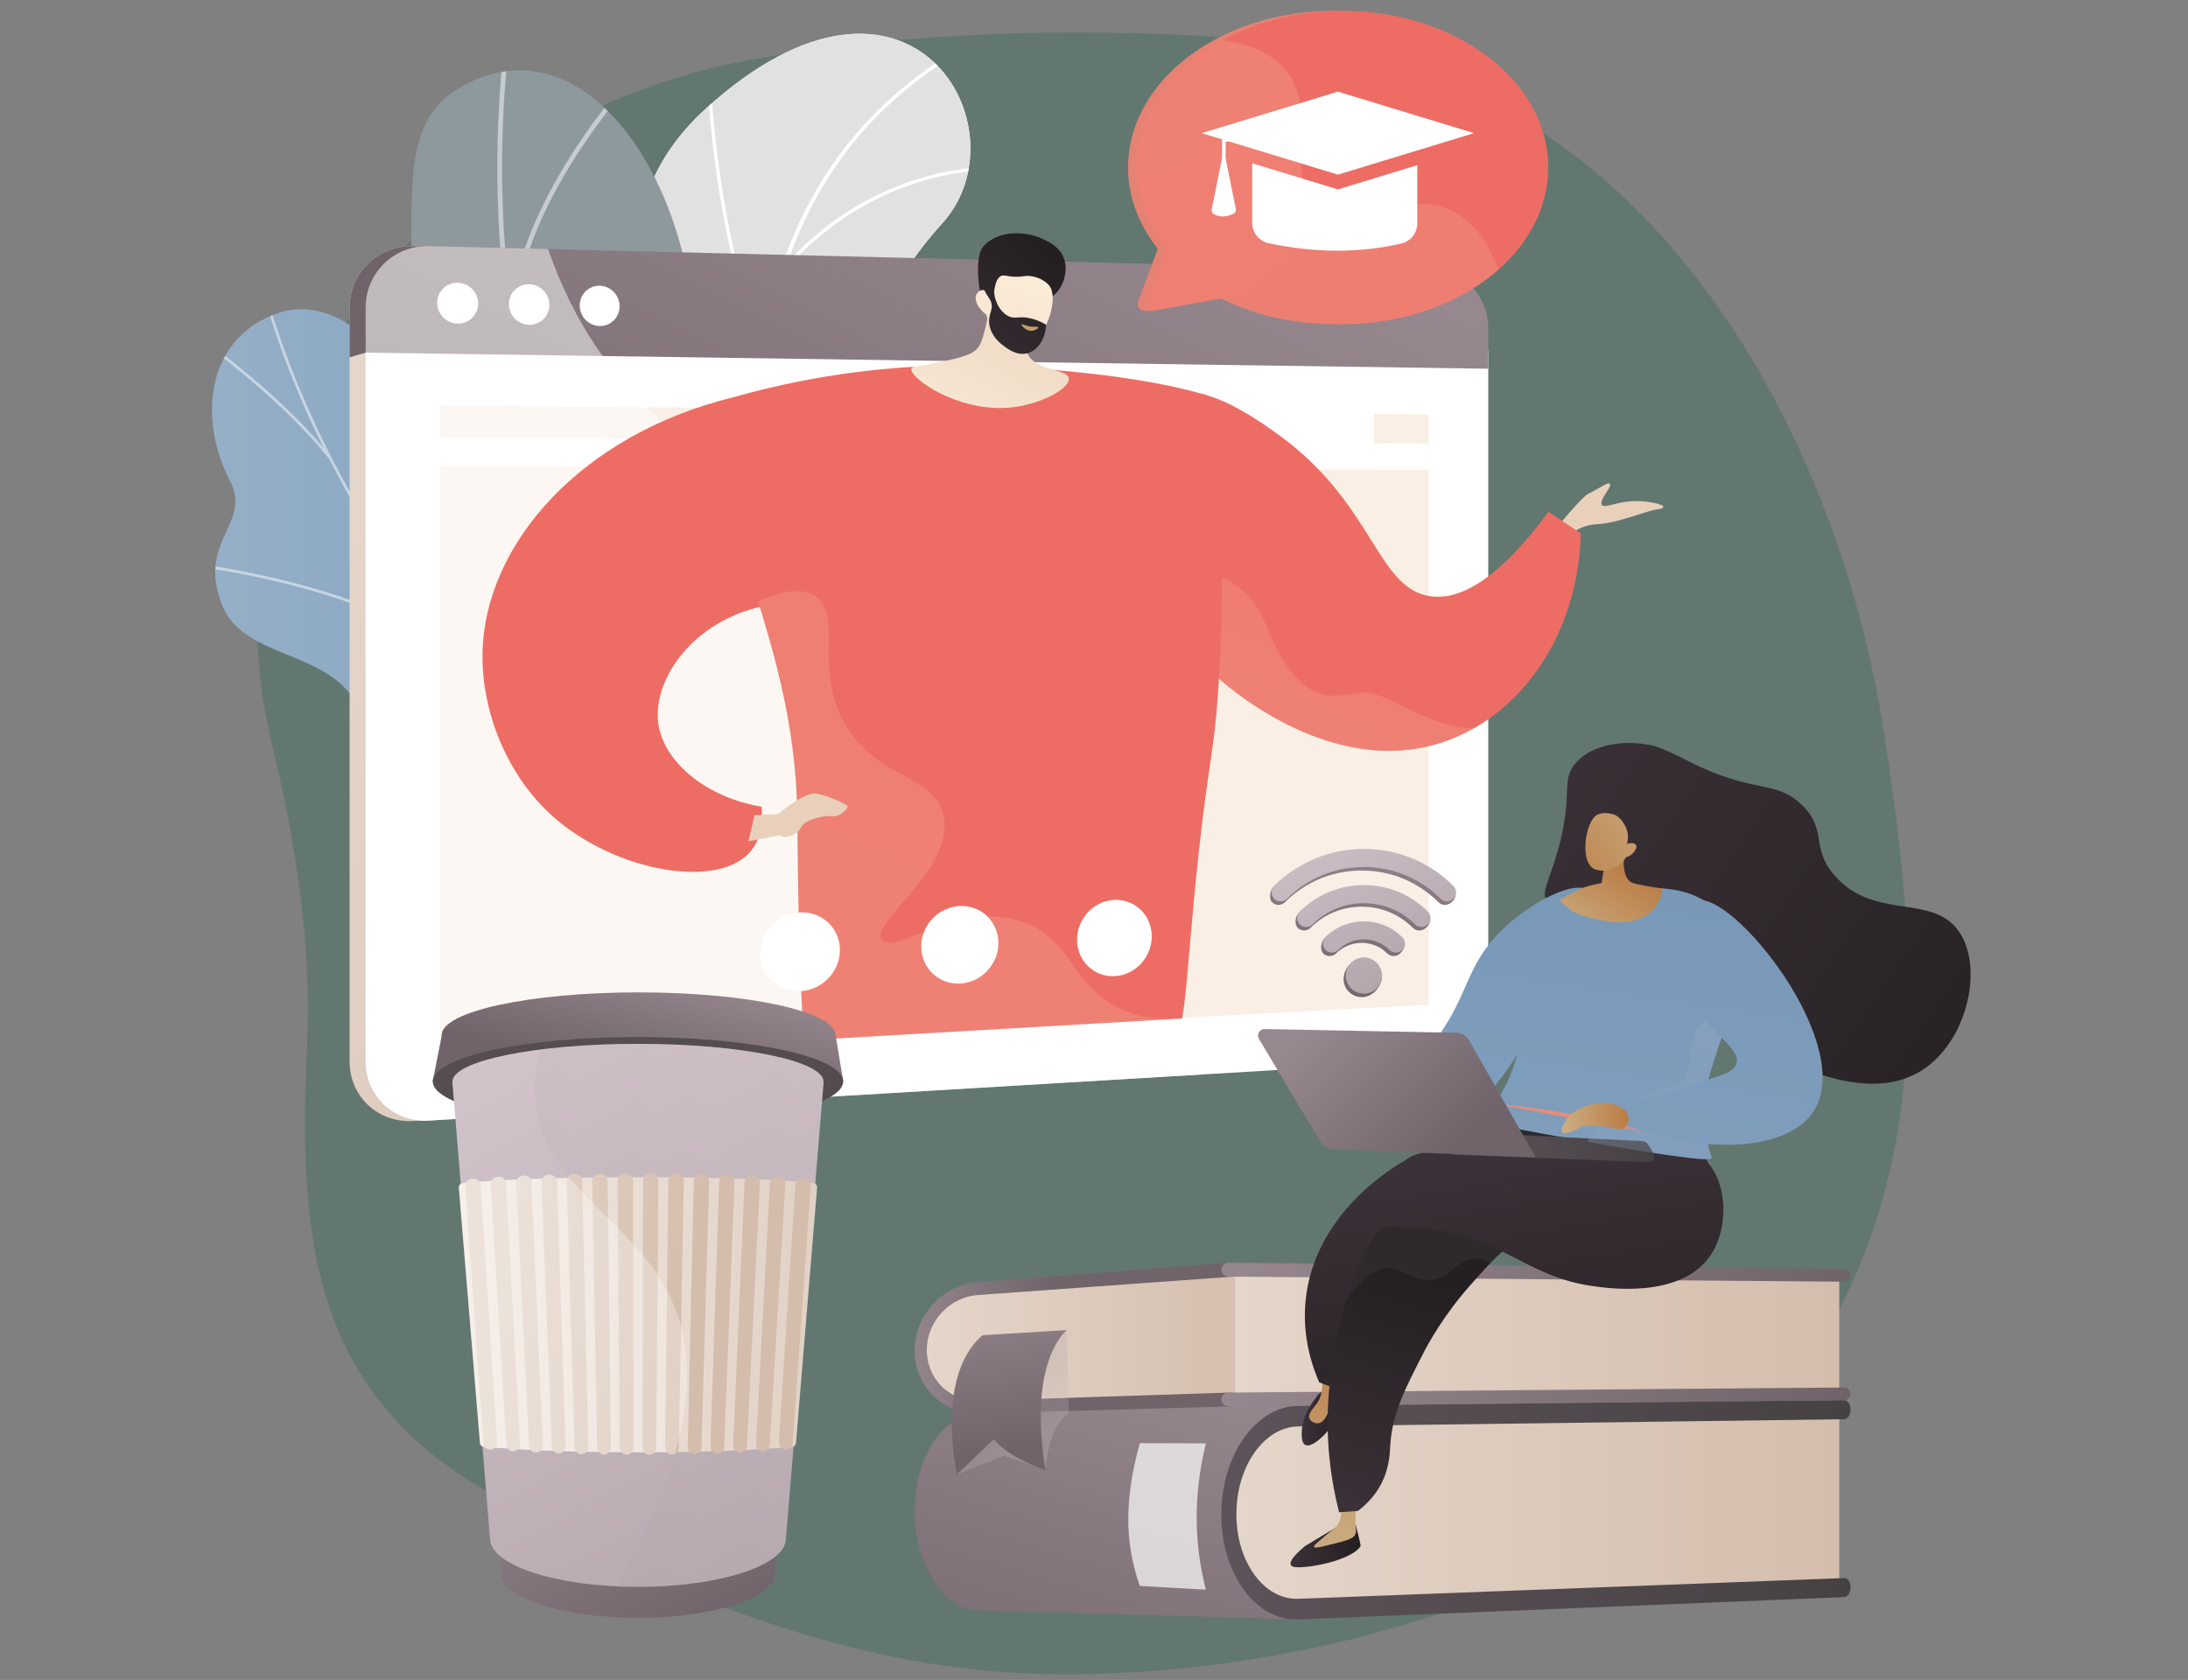 <?xml version="1.0" encoding="UTF-8"?> <!-- Generator: Adobe Illustrator 25.2.0, SVG Export Plug-In . SVG Version: 6.00 Build 0) --> <svg xmlns="http://www.w3.org/2000/svg" xmlns:xlink="http://www.w3.org/1999/xlink" version="1.1" x="0px" y="0px" viewBox="0 0 556 427" style="enable-background:new 0 0 556 427;" xml:space="preserve"><rect x="0" y="0" width="556" height="427" fill="#808080" stroke="none"/> <style type="text/css"> .st0{opacity:0.7;fill:#57746C;} .st1{clip-path:url(#SVGID_2_);fill:#E2E1E1;} .st2{clip-path:url(#SVGID_2_);} .st3{fill:#FFFFFF;} .st4{fill:url(#SVGID_3_);} .st5{opacity:0.5;clip-path:url(#SVGID_5_);} .st6{fill:#FCFDFE;} .st7{fill:#8E999E;} .st8{opacity:0.5;clip-path:url(#SVGID_7_);} .st9{fill:url(#SVGID_8_);} .st10{fill:url(#SVGID_9_);} .st11{fill:url(#SVGID_10_);} .st12{fill:#F9EFE4;} .st13{opacity:0.5;} .st14{clip-path:url(#SVGID_12_);} .st15{fill:url(#SVGID_13_);} .st16{fill:#ED6D64;} .st17{opacity:0.3;fill:url(#SVGID_14_);} .st18{clip-path:url(#SVGID_12_);fill:#ED6D64;} .st19{fill:url(#SVGID_15_);} .st20{fill:url(#SVGID_16_);} .st21{fill:url(#SVGID_17_);} .st22{fill:url(#SVGID_18_);} .st23{fill:url(#SVGID_19_);} .st24{opacity:0.3;clip-path:url(#SVGID_12_);fill:url(#SVGID_20_);} .st25{clip-path:url(#SVGID_12_);fill:url(#SVGID_21_);} .st26{fill:url(#SVGID_22_);} .st27{fill:url(#SVGID_23_);} .st28{fill:url(#SVGID_24_);} .st29{fill:url(#SVGID_25_);} .st30{fill:url(#SVGID_26_);} .st31{fill:url(#SVGID_27_);} .st32{fill:url(#SVGID_28_);} .st33{fill:url(#SVGID_29_);} .st34{opacity:0.7;fill:#FFFFFF;} .st35{opacity:0.25;fill:url(#SVGID_30_);} .st36{fill:url(#SVGID_31_);} .st37{fill:url(#SVGID_32_);} .st38{fill:url(#SVGID_33_);} .st39{fill:url(#SVGID_34_);} .st40{fill:url(#SVGID_35_);} .st41{fill:url(#SVGID_36_);} .st42{fill:url(#SVGID_37_);} .st43{fill:url(#SVGID_38_);} .st44{fill:url(#SVGID_39_);} .st45{opacity:0.3;fill:url(#SVGID_40_);} .st46{fill:url(#SVGID_41_);} .st47{fill:url(#SVGID_42_);} .st48{fill:url(#SVGID_43_);} .st49{fill:url(#SVGID_44_);} .st50{fill:url(#SVGID_45_);} .st51{fill:url(#SVGID_46_);} .st52{fill:url(#SVGID_47_);} .st53{opacity:0.25;fill:url(#SVGID_48_);} .st54{opacity:0.3;fill:url(#SVGID_49_);} .st55{fill:url(#SVGID_50_);} .st56{fill:url(#SVGID_51_);} .st57{fill:url(#SVGID_52_);} .st58{opacity:0.3;fill:url(#SVGID_53_);} .st59{fill:url(#SVGID_54_);} .st60{fill:url(#SVGID_55_);} .st61{fill:url(#SVGID_56_);} .st62{fill:url(#SVGID_57_);} .st63{fill:url(#SVGID_58_);} .st64{fill:url(#SVGID_59_);} .st65{fill:url(#SVGID_60_);} .st66{fill:url(#SVGID_61_);} .st67{fill:url(#SVGID_62_);} .st68{fill:url(#SVGID_63_);} .st69{fill:url(#SVGID_64_);} .st70{fill:url(#SVGID_65_);} .st71{fill:url(#SVGID_66_);} .st72{fill:url(#SVGID_67_);} .st73{fill:url(#SVGID_68_);} .st74{fill:url(#SVGID_69_);} .st75{opacity:0.25;} .st76{fill:url(#SVGID_70_);} .st77{fill:url(#SVGID_71_);} .st78{fill:url(#SVGID_72_);} .st79{fill:url(#SVGID_73_);} .st80{fill:url(#SVGID_74_);} .st81{fill:url(#SVGID_75_);} .st82{fill:url(#SVGID_76_);} .st83{fill:url(#SVGID_77_);} .st84{fill:url(#SVGID_78_);} .st85{fill:url(#SVGID_79_);} .st86{fill:url(#SVGID_80_);} .st87{fill:url(#SVGID_81_);} .st88{fill:url(#SVGID_82_);} .st89{fill:url(#SVGID_83_);} .st90{fill:url(#SVGID_84_);} .st91{fill:url(#SVGID_85_);} .st92{opacity:0.3;fill:#FFFFFF;} </style> <g id="Background"> </g> <g id="Illustration"> <path class="st0" d="M478.789,186.491c-11.374-74.449-58.008-165.915-150.138-175.487c0,0-69.95-8.508-138.905,4.387 c-40.925,7.653-76.81,30.435-99.517,63.179c-22.707,32.744-30.292,72.67-21.087,110.735c5.979,24.724,10.019,50.311,8.91,75.716 c-1.93,44.215-0.819,85.486,42.09,111.855c38.313,23.544,86.531,44.309,132.531,47.946c31.262,2.472,66.319-1.528,96.45-9.667 C502.675,373.677,490.163,260.94,478.789,186.491z"></path> <g> <g> <defs> <path id="SVGID_1_" d="M214.363,262.429l38.611-12.28c0,0,0.969-22.118-12.939-33.087c-28.375-22.379-6.795-45.67,0.785-56.777 c11.431-16.75,14.199-36.497-10.55-36.839s-13.292-42.173,9.068-66.564c21.88-23.869-7.923-76.536-60.024-29.224 c-31.114,28.255-13.131,65.051-8.467,85.792c4.664,20.741-24.822,31.957-6.708,53.346c15.473,18.269,37.03,28.323,28.911,46.849 C184.931,232.172,188.778,248.825,214.363,262.429z"></path> </defs> <use xlink:href="#SVGID_1_" style="overflow:visible;fill:#FFFFFF;"></use> <clipPath id="SVGID_2_"> <use xlink:href="#SVGID_1_" style="overflow:visible;"></use> </clipPath> <path class="st1" d="M214.363,262.429l38.611-12.28c0,0,0.969-22.118-12.939-33.087c-28.375-22.379-6.795-45.67,0.785-56.777 c11.431-16.75,13.243-34.272-8.233-38.434c-24.299-4.709-15.608-40.578,6.751-64.969c21.88-23.869-7.923-76.536-60.024-29.224 c-31.114,28.255-13.131,65.051-8.467,85.792c4.664,20.741-24.822,31.957-6.708,53.346c15.473,18.269,37.03,28.323,28.911,46.849 C184.931,232.172,188.778,248.825,214.363,262.429z"></path> <g class="st2"> <path class="st3" d="M232.213,260.698l0.755-0.402c-0.249-0.468-25.005-47.376-35.526-101.278 c-9.692-49.658-8.933-115.587,49.724-147.666l-0.41-0.75c-26.111,14.28-43.118,36.338-50.548,65.56 c-5.935,23.343-5.801,51.281,0.398,83.038C207.154,213.223,231.964,260.229,232.213,260.698z"></path> <path class="st3" d="M193.63,88.506l0.777-0.358c-11.914-25.855-13.82-67.359-13.838-67.775l-0.855,0.036 C179.733,20.827,181.647,62.499,193.63,88.506z"></path> <path class="st3" d="M199.115,69.171c22.002-25.822,50.247-25.773,50.529-25.769l0.011-0.855 c-0.287-0.004-28.92-0.069-51.191,26.069L199.115,69.171z"></path> <path class="st3" d="M206.24,193.882c-3.109-41.328,46.162-67.377,46.663-67.59l-0.283-0.806 c-0.512,0.163-50.369,26.765-47.233,68.461L206.24,193.882z"></path> <path class="st3" d="M200.809,177.678l0.745-0.42c-12.98-23.043-45.145-31.508-45.469-31.591l-0.212,0.828 C156.194,146.577,188.012,154.957,200.809,177.678z"></path> <path class="st3" d="M229.235,252.829c-3.582-15.332,14.007-33.967,14.185-34.154l-0.618-0.591 c-0.74,0.774-18.087,19.155-14.399,34.939L229.235,252.829z"></path> <path class="st3" d="M223.223,241.799l0.76-0.393c-5.716-11.059-27.535-18.464-34.705-20.898 c-1.013-0.344-1.888-0.641-2.033-0.724l-0.437,0.735c0.203,0.121,0.784,0.32,2.195,0.799 C196.092,223.725,217.666,231.046,223.223,241.799z"></path> </g> </g> <g> <linearGradient id="SVGID_3_" gradientUnits="userSpaceOnUse" x1="53.86" y1="175.69" x2="233.298" y2="175.69"> <stop offset="0" style="stop-color:#95AFC7"></stop> <stop offset="1" style="stop-color:#7595B6"></stop> </linearGradient> <path class="st4" d="M210.631,221.257c10.908-1.027,18.236,6.667,22.667,13.065c-0.395,0.976-0.373,1.638-0.552,2.707 c-1.616,9.652-4.362,13.425-7.456,22.686c-0.666,1.994-4.401,7.25-6.065,9.3l-3.163,3.772c0,0-25.207-0.73-26.375-15.033 c-1.168-14.304-25.021-18.033-37.413-21.567c-7.61-2.17-10.395-5.6-13.063-6.846c-28.245-13.191-40.275-7.875-46.825-17.807 c-7.23-10.964,5.361-20.58-1.875-32.923c-8.17-13.937-29.711-11.032-34.495-25.948c-0.82-2.557-1.594-5.207-1.261-8.774 c0.822-8.805,7.962-13.386,3.71-21.591c-8.547-16.491-5.658-36.901,12.545-42.824c17.965-5.845,39.307,17.614,47.266,58.846 c9.003,28.677,14.247,31.059,28.067,34.307c9.68,2.275,37.432,2.03,41.543,18.898 C191.997,208.395,198.161,222.432,210.631,221.257z"></path> <g> <defs> <path id="SVGID_4_" d="M238.358,242.901l-21.196,29.467c0,0-26.307-0.309-27.475-14.613 c-1.168-14.304-25.021-18.034-37.413-21.567c-33.624-9.587-15.334-45.793-57.348-61.76 c-11.175-4.247-34.121-8.375-38.91-21.764c-5.456-15.254,7.918-19.814,2.449-30.365c-8.547-16.491-5.657-36.901,12.545-42.824 c17.965-5.845,39.307,17.614,47.266,58.846c9.003,28.678,14.248,31.059,28.067,34.307c9.68,2.275,37.432,2.03,41.543,18.898 c4.111,16.868,10.275,30.905,22.745,29.731C229.606,219.471,238.358,242.901,238.358,242.901z"></path> </defs> <clipPath id="SVGID_5_"> <use xlink:href="#SVGID_4_" style="overflow:visible;"></use> </clipPath> <g class="st5"> <path class="st6" d="M227.564,255.145l-0.348,0.63c-3.495-1.89-6.993-3.842-10.399-5.803 c-25.215-14.517-48.041-31.043-67.844-49.118c-16.779-15.316-31.628-31.955-44.133-49.457 c-10.057-14.075-18.659-28.781-25.568-43.71c-4.857-10.495-8.834-20.991-11.819-31.196c-0.521-1.778-0.954-3.634-1.374-5.429 c-0.559-2.391-1.137-4.864-1.925-7.172l0.645-0.275c0.799,2.34,1.381,4.829,1.944,7.237c0.417,1.786,0.849,3.632,1.364,5.393 c2.976,10.173,6.941,20.638,11.784,31.103c6.892,14.892,15.475,29.563,25.508,43.605 c12.479,17.465,27.298,34.072,44.045,49.358c19.769,18.045,42.559,34.543,67.735,49.038 C220.579,251.308,224.073,253.258,227.564,255.145z"></path> <path class="st6" d="M121.507,171.531l-0.512,0.501c-19.313-21.313-68.557-27.681-69.052-27.743l0.127-0.7 C52.568,143.651,102.039,150.047,121.507,171.531z"></path> <path class="st6" d="M180.93,225.881l-0.457,0.555c-14.875-12.775-14.083-52.51-14.073-52.91l0.682-0.031 C167.073,173.893,166.288,213.306,180.93,225.881z"></path> <path class="st6" d="M190.028,232.33l-0.36,0.623c-11.106-6.326-29.939-8.569-53.03-6.316 c-1.161,0.113-1.161,0.113-1.272,0.052l0.353-0.627l-0.176,0.314l0.054-0.35c0.078,0.002,0.516-0.041,1.024-0.091 C159.843,223.67,178.81,225.94,190.028,232.33z"></path> <path class="st6" d="M221.239,251.599l-0.511,0.503c-9.545-10.442-5.975-32.421-5.938-32.642l0.672,0.074 C215.427,219.751,211.913,241.396,221.239,251.599z"></path> <path class="st6" d="M227.2,256.168c-11.408-1.429-23.814,0.518-37.927,5.952l-0.199-0.659 c14.221-5.476,26.734-7.436,38.253-5.993L227.2,256.168z"></path> <path class="st6" d="M84.104,116.062l-0.537,0.472c-10.056-12.516-23.595-23.048-28.044-26.508 c-1.077-0.838-1.455-1.134-1.568-1.262l0.519-0.494c0.087,0.097,0.703,0.575,1.483,1.182 C60.42,92.923,74.002,103.489,84.104,116.062z"></path> <path class="st6" d="M97.369,139.126l-0.637,0.297c-5.469-14.334,7.078-43.987,7.615-45.243l0.621,0.247 C104.838,94.732,92.003,125.06,97.369,139.126z"></path> </g> </g> </g> <g> <path class="st7" d="M239.428,239.615c-1.549,1.947,12.182,21.967-5.485,19.639c-4.414-0.582-17.521-6.153-27.57,9.142 c-1.951,2.969-3.902,5.938-5.852,8.907c-8.402-1.529-16.038-4.527-13.057-15.32c4.63-16.761-19.227-31.269-30.133-32.343 c-13.498-1.33-44.829-5.085-38.068-31.089c5.629-21.648,13.566-34.699-8.221-49.264c-21.787-14.565-28.016-35.77-13.626-56.449 c15.143-21.762-2.27-57.156,18.569-70.023c36.311-22.42,68.291,36.059,58.863,83.759c-9.428,47.7,17.721,33.128,36.834,42.936 c1.723,1.011,4.315,2.711,6.995,5.299c16.495,15.932,7.667,37.891,14.651,61.673 C242.851,248.914,242.038,236.335,239.428,239.615z"></path> <g> <defs> <path id="SVGID_6_" d="M237.242,229.803l-30.286,49.011c-8.375-1.108-22.823-4.774-19.493-16.83 c4.63-16.762-19.227-31.269-30.133-32.343c-13.498-1.33-44.829-5.085-38.068-31.089c5.629-21.648,13.566-34.699-8.221-49.264 c-21.787-14.565-28.015-35.77-13.626-56.45c15.143-21.762-2.27-57.156,18.569-70.023c36.311-22.42,68.291,36.059,58.863,83.759 c-9.428,47.7,17.72,33.128,36.834,42.936c26.094,13.39-1.024,45.976,3.143,61.248 C218.089,222.729,229.64,227.66,237.242,229.803z"></path> </defs> <clipPath id="SVGID_7_"> <use xlink:href="#SVGID_6_" style="overflow:visible;"></use> </clipPath> <g class="st8"> <path class="st6" d="M215.636,248.476l-0.839,0.925c-63.321-58.518-96.549-149.564-86.716-237.609l1.198,0.07 C119.488,99.536,152.578,190.201,215.636,248.476z"></path> <path class="st6" d="M183.979,213.414l-0.652,1.065c-29.157-17.297-67.918-4.592-68.306-4.461l-0.32-1.159 C115.094,208.726,154.362,195.845,183.979,213.414z"></path> <path class="st6" d="M204.295,237.372l-1.055,0.651c-17-30.159,13.816-88.694,14.13-89.282l1.054,0.534 C218.113,149.857,187.618,207.786,204.295,237.372z"></path> <path class="st6" d="M143.969,138.132l-1.002,0.738c-15.519-22.553-57.642-27.46-58.066-27.507l0.197-1.216 C85.527,110.195,128.164,115.162,143.969,138.132z"></path> <path class="st6" d="M130.521,83.859l-1.206,0.045c0.63-32.184,31.007-64.59,31.314-64.914l0.847,0.822 C161.172,20.131,131.141,52.177,130.521,83.859z"></path> </g> </g> </g> </g> <g> <linearGradient id="SVGID_8_" gradientUnits="userSpaceOnUse" x1="93.741" y1="121.815" x2="264.803" y2="189.908"> <stop offset="0" style="stop-color:#E4D6CA"></stop> <stop offset="1" style="stop-color:#D4BDAC"></stop> </linearGradient> <path class="st9" d="M374.386,83.5c0-6.903-4.478-12.771-10.399-14.25c-0.212-0.053-0.447-0.1-0.662-0.141 c-0.646-0.124-1.318-0.197-1.992-0.214l-126.783-3.131l-129.596-3.2c-0.277-0.007-0.554-0.007-0.828,0 c-3.521,0.091-6.749,1.319-9.323,3.335c-0.047,0.037-0.095,0.074-0.141,0.111c-0.37,0.296-0.726,0.609-1.067,0.937 c-0.008,0.008-0.017,0.015-0.024,0.023c-0.201,0.195-0.397,0.396-0.587,0.602c-2.573,2.773-4.144,6.487-4.144,10.603v11.483l0,0 v180.213c0,1.381,0.177,2.712,0.51,3.971c0.199,0.755,0.455,1.485,0.761,2.185c2.039,4.656,6.348,7.99,11.568,8.753 c1.058,0.155,2.152,0.205,3.273,0.138l196.496-11.722v0l59.918-3.573c7.185-0.429,13.021-7.171,13.021-15.06V93.747l0,0V83.5z"></path> <linearGradient id="SVGID_9_" gradientUnits="userSpaceOnUse" x1="121.428" y1="87.994" x2="101.667" y2="77.951"> <stop offset="0" style="stop-color:#96888E"></stop> <stop offset="1" style="stop-color:#706369"></stop> </linearGradient> <path class="st10" d="M109.768,62.683l-4.814-0.119c-0.277-0.007-0.554-0.007-0.828,0c-3.521,0.091-6.749,1.319-9.323,3.335 c-0.047,0.037-0.095,0.074-0.141,0.111c-0.37,0.296-0.726,0.609-1.067,0.937c-0.008,0.008-0.017,0.015-0.024,0.023 c-0.201,0.195-0.397,0.396-0.587,0.602c-2.573,2.773-4.144,6.487-4.144,10.603v12.642l4.085-1.185L109.768,62.683z"></path> <g> <path class="st3" d="M92.924,89.631l0,180.151c0,8.838,7.232,15.571,16.1,15.042l256.196-15.287 c7.181-0.428,12.97-7.167,12.97-15.054V89.1L92.924,89.631z"></path> <path class="st3" d="M109.024,279.745c-6.02,0.348-10.938-4.245-10.938-10.24V78.249c0-5.995,4.918-10.76,10.938-10.622 l256.196,5.835c4.885,0.111,8.844,4.57,8.844,9.939v171.304c0,5.369-3.959,9.966-8.844,10.248L109.024,279.745z"></path> <linearGradient id="SVGID_10_" gradientUnits="userSpaceOnUse" x1="265.022" y1="25.508" x2="165.374" y2="223.558"> <stop offset="0" style="stop-color:#96888E"></stop> <stop offset="1" style="stop-color:#706369"></stop> </linearGradient> <path class="st11" d="M365.22,68.876l-256.196-6.329c-8.867-0.219-16.1,6.767-16.1,15.605v11.479l285.266,4.089V83.477 C378.19,75.59,372.401,69.054,365.22,68.876z"></path> <path class="st3" d="M121.508,77.152c0,2.861-2.325,5.141-5.198,5.091c-2.88-0.05-5.219-2.419-5.219-5.292 c0-2.873,2.339-5.152,5.219-5.091C119.183,71.922,121.508,74.291,121.508,77.152z"></path> <path class="st3" d="M139.602,77.5c0,2.842-2.293,5.106-5.126,5.057c-2.84-0.049-5.147-2.402-5.147-5.254 c0-2.853,2.307-5.116,5.147-5.056C137.31,72.307,139.602,74.659,139.602,77.5z"></path> <path class="st3" d="M157.449,77.844c0,2.822-2.261,5.071-5.056,5.023c-2.801-0.048-5.076-2.384-5.076-5.218 c0-2.833,2.275-5.082,5.076-5.022C155.187,72.686,157.449,75.022,157.449,77.844z"></path> <polygon class="st12" points="363.048,255.364 111.685,268.852 111.685,118.578 363.048,119.442 "></polygon> <g> <polygon class="st12" points="248.873,104.298 111.685,103.015 111.685,111.133 248.873,111.993 "></polygon> <polygon class="st12" points="349.132,105.236 349.132,112.621 363.048,112.708 363.048,105.366 "></polygon> </g> <g class="st13"> <path class="st3" d="M267.492,165.878c-29.82-43.157-81.941-28.357-115.25-76.645c-6.035-8.749-10.135-17.683-12.95-25.938 l-30.268-0.748c-8.867-0.219-16.1,6.767-16.1,15.605v191.63c0,8.838,7.233,15.571,16.1,15.042l196.362-11.717 c-5.736-8.16-11.038-17.331-15.531-27.638C272.58,205.837,285.381,191.767,267.492,165.878z"></path> </g> </g> <g> <defs> <polygon id="SVGID_11_" points="175.943,266.048 321.536,257.646 435.858,128.298 362.677,12.634 112.196,47.659 108.373,255.418 "></polygon> </defs> <clipPath id="SVGID_12_"> <use xlink:href="#SVGID_11_" style="overflow:visible;"></use> </clipPath> <g class="st14"> <linearGradient id="SVGID_13_" gradientUnits="userSpaceOnUse" x1="437.758" y1="79.51" x2="426.962" y2="99.025"> <stop offset="0" style="stop-color:#FAEBD7"></stop> <stop offset="1" style="stop-color:#E8D0BA"></stop> </linearGradient> <path class="st15" d="M397.826,136.944c0,0,2.821-3.494,8.11-3.714c5.284-0.219,12.477-3.514,15.563-3.829 c0.744-0.076,1.113-0.3,1.177-0.58c0.13-0.577-3.295-1.382-6.335-1.455c-5.394-0.131-8.543,2.03-9.271,0.943 c-0.814-1.216,2.671-4.59,2.033-5.332c-0.495-0.575-2.865,1.309-5.402,2.47c-1.802,0.824-8.855,9.557-8.855,9.557 L397.826,136.944z"></path> <path class="st16" d="M401.675,135.567c-0.432,20.97-10.598,40.018-26.877,49.396c-0.674,0.388-1.361,0.763-2.058,1.118 c-29.745,15.185-59.55-10.511-63.136-13.708c-0.929-0.824-5.368-4.887-9.997-11.629c-5.218-7.583-10.675-18.567-11.616-32.117 c-0.384-5.545-1.555-22.455,7.212-27.58c9.024-5.277,23.384,4.957,29.218,9.112c24.671,17.579,25.264,39.158,38.833,41.349 c6.08,0.982,15.741-1.777,30.252-21.433C396.232,131.907,398.952,133.737,401.675,135.567z"></path> <linearGradient id="SVGID_14_" gradientUnits="userSpaceOnUse" x1="331.57" y1="182.214" x2="344.156" y2="153.132"> <stop offset="0" style="stop-color:#F6AF9A"></stop> <stop offset="0.996" style="stop-color:#F89F8A"></stop> </linearGradient> <path class="st17" d="M374.798,184.963c-0.674,0.388-1.361,0.763-2.058,1.118c-29.745,15.185-59.55-10.511-63.136-13.708 c-0.929-0.824-5.368-4.887-9.997-11.629c1.439-6.517,3.397-15.156,3.397-15.156s12.765-1.586,18.82,13.543 c2.188,5.466,4.83,10.791,9.304,14.626c4.512,3.874,8.003,3.284,13.691,2.397c5.233-0.813,10.702,3.178,15.236,5.1 C364.746,183.244,369.615,185.296,374.798,184.963z"></path> </g> <path class="st18" d="M175.042,104.514c18.082-6.218,45.724-13.061,79.619-11.348c19.679,0.994,38.61,3.297,52.048,7.3 c1.818,10.525,1.657,22.385,3.476,32.914c0.418,10.545,0.553,24.826-0.593,41.685c-1.146,16.856-2.268,17.097-4.893,40.874 c-4.279,38.755-2.489,48.922-10.035,53.469c-4.905,2.956-6.679-0.73-31.674-3.672c-16.731-1.97-25.261-2.895-33.718-0.056 c-11.508,3.863-15.356,10.58-20.098,8.302c-4.546-2.184-5.125-10.336-5.674-24.541c-0.847-21.911-0.795-36.795-0.873-42.124 c-0.358-24.45-6.321-43.179-13.954-67.153C183.902,125.178,178.879,113.043,175.042,104.514z"></path> <g class="st14"> <linearGradient id="SVGID_15_" gradientUnits="userSpaceOnUse" x1="763.307" y1="-641.888" x2="765.595" y2="-702.832" gradientTransform="matrix(0.894 0.447 -0.447 0.894 -729.419 348.738)"> <stop offset="0" style="stop-color:#FAEBD7"></stop> <stop offset="1" style="stop-color:#E8D0BA"></stop> </linearGradient> <path class="st19" d="M252.414,68.881c-0.268,6.157-1.182,10.996-1.982,14.299c-0.916,3.784-1.485,4.741-2.187,5.502 c-1.057,1.146-2.616,2.064-11.239,3.712c-4.69,0.896-5.283,0.826-5.41,1.295c-0.618,2.29,11.598,11.004,24.752,9.927 c8.058-0.66,15.583-4.921,15.264-7.43c-0.321-2.525-8.383-1.691-10.532-6.356c-1.494-3.245,0.593-7.587,2.978-11.142 C262.144,74.432,254.326,73.133,252.414,68.881z"></path> <g> <linearGradient id="SVGID_16_" gradientUnits="userSpaceOnUse" x1="-2076.449" y1="52.906" x2="-2092.031" y2="13.332" gradientTransform="matrix(-0.952 -0.308 -0.308 0.952 -1722.477 -593.951)"> <stop offset="0" style="stop-color:#3B3138"></stop> <stop offset="1" style="stop-color:#241F21"></stop> </linearGradient> <path class="st20" d="M267.447,75.32c2.598-1.866,4.114-6.144,2.936-9.567c-1.014-2.946-3.702-4.222-5.311-4.987 c-4.661-2.215-11.462-2.174-15.097,1.74c-2.153,2.32-1.285,8.942-1.192,10.111c0.106,1.322,0.853,2.016,1.378,3.166 c0.728,1.595,1.858,4.123,3.677,8.327c0.534-0.879,1.258-1.945,2.214-3.043c0.368-0.423,1.829-2.066,3.61-3.236 C263.232,75.484,264.985,77.089,267.447,75.32z"></path> <linearGradient id="SVGID_17_" gradientUnits="userSpaceOnUse" x1="340.849" y1="94.608" x2="340.128" y2="152.737" gradientTransform="matrix(0.969 0.249 -0.249 0.969 -47.768 -103.951)"> <stop offset="0" style="stop-color:#FAEBD7"></stop> <stop offset="1" style="stop-color:#E8D0BA"></stop> </linearGradient> <path class="st21" d="M250.626,80.006c0,0,1.419,6.505,7.905,8.223c5.81,1.538,10.954-11.416,8.235-15.45 c-0.907-1.346-3.207-2.553-5.366-2.645c-1.275-0.054-1.833,0.315-3.915,0.185c-1.92-0.12-2.352-0.491-3.036-0.206 c-0.856,0.358-1.808,1.62-1.955,5.862c-0.713-1.505-1.871-2.382-2.94-2.241c-0.171,0.023-0.65,0.167-1.005,0.51 C247.265,75.487,247.965,77.865,250.626,80.006z"></path> <linearGradient id="SVGID_18_" gradientUnits="userSpaceOnUse" x1="-2081.123" y1="55.072" x2="-2096.935" y2="14.913" gradientTransform="matrix(-0.952 -0.308 -0.308 0.952 -1722.477 -593.951)"> <stop offset="0" style="stop-color:#3B3138"></stop> <stop offset="1" style="stop-color:#241F21"></stop> </linearGradient> <path class="st22" d="M254.451,69.236c0.205,0.305-0.978,1.083-1.529,2.564c-1.071,2.874,0.632,7.334,3.435,8.611 c1.658,0.754,2.479-0.159,5.416,0.488c1.819,0.401,3.205,1.126,4.057,1.646c-0.15,3.501-2.028,6.407-4.57,7.19 c-2.737,0.843-5.254-1.081-6.307-1.886c-0.704-0.538-2.961-2.257-3.501-5.121c-0.562-2.984,1.288-4.044,0.258-6.282 c-0.52-1.129-1.449-1.855-1.929-3.863c-0.13-0.545-0.186-1.008-0.211-1.314C251.559,70.151,254.154,68.795,254.451,69.236z"></path> <linearGradient id="SVGID_19_" gradientUnits="userSpaceOnUse" x1="-2096.327" y1="31.037" x2="-2095.525" y2="38.194" gradientTransform="matrix(-0.952 -0.308 -0.308 0.952 -1722.477 -593.951)"> <stop offset="0" style="stop-color:#CBAF85"></stop> <stop offset="1" style="stop-color:#BA7C44"></stop> </linearGradient> <path class="st23" d="M263.379,83.032c0,0-1.445,0.251-3.526-0.59c-0.101-0.041-0.225-0.048-0.256,0.003 c-0.117,0.192,0.939,1.589,2.312,1.647c0.975,0.041,1.953-0.6,1.906-0.863C263.795,83.119,263.589,83.063,263.379,83.032z"></path> </g> </g> <path class="st18" d="M193.537,205.046c0.419,5.108-0.651,8.559-2.437,10.912c-7.913,10.425-34.768,5.762-50.701-8.527 c-11.78-10.565-18.012-26.809-17.782-41.293c0.449-28.263,25.635-55.746,63.197-65.016c5.57,17.339,11.143,34.686,16.719,52.042 c-23.204,0.126-37.28,18.123-35.194,31.099C168.893,193.932,179.728,202.748,193.537,205.046z"></path> <linearGradient id="SVGID_20_" gradientUnits="userSpaceOnUse" x1="226.55" y1="253" x2="316.294" y2="45.638"> <stop offset="0" style="stop-color:#F6AF9A"></stop> <stop offset="0.996" style="stop-color:#F89F8A"></stop> </linearGradient> <path class="st24" d="M284.937,256.526c-12.297-5.608-12.226-16.838-23.7-21.683c-16.354-6.906-34.396,8.358-37.211,4.018 c-2.928-4.514,18.613-17.948,15.746-31.526c-2.279-10.788-17.313-9.066-25.358-23.879c-7.626-14.042-0.233-26.865-6.986-31.785 c-2.421-1.764-6.69-2.494-14.78,1.118c5.641,18.349,9.687,34.526,9.98,54.527c0.078,5.329,0.026,20.213,0.873,42.124 c0.549,14.205,1.128,22.356,5.674,24.541c4.742,2.278,8.591-4.439,20.098-8.302c8.458-2.839,16.987-1.913,33.718,0.056 c24.995,2.942,26.769,6.628,31.674,3.672c3.196-1.926,4.715-4.872,5.732-10.56C295.376,259.333,290.053,258.859,284.937,256.526z "></path> <linearGradient id="SVGID_21_" gradientUnits="userSpaceOnUse" x1="312.078" y1="9.986" x2="301.283" y2="29.5"> <stop offset="0" style="stop-color:#FAEBD7"></stop> <stop offset="1" style="stop-color:#E8D0BA"></stop> </linearGradient> <path class="st25" d="M191.725,207.199l5.991-0.271c0,0,6.568-5.622,9.558-5.229c2.991,0.393,7.467,2.603,8.013,3.062 c0.546,0.459-1.638,2.962-3.821,2.688c-2.183-0.274-7.053,0.886-7.923,2.87c-0.871,1.983-4.648,3.139-5.29,1.961l-8.053,1.555 L191.725,207.199z"></path> </g> <g> <path class="st3" d="M213.434,241.469c0,5.513-4.509,10.198-10.093,10.465c-5.61,0.268-10.177-4.02-10.177-9.578 c0-5.559,4.567-10.246,10.177-10.468C208.925,231.665,213.434,235.956,213.434,241.469z"></path> <path class="st3" d="M253.706,239.708c0,5.422-4.361,10.027-9.763,10.285c-5.426,0.259-9.843-3.961-9.843-9.427 c0-5.467,4.417-10.073,9.843-10.288C249.345,230.062,253.706,234.285,253.706,239.708z"></path> <path class="st3" d="M292.675,238.004c0,5.335-4.221,9.861-9.449,10.111c-5.251,0.251-9.525-3.904-9.525-9.281 c0-5.377,4.274-9.906,9.525-10.114C288.454,228.512,292.675,232.669,292.675,238.004z"></path> </g> </g> <g> <linearGradient id="SVGID_22_" gradientUnits="userSpaceOnUse" x1="1971.038" y1="341.302" x2="1935.689" y2="460.37" gradientTransform="matrix(1 0 0 1 -1675.046 0)"> <stop offset="0" style="stop-color:#96888E"></stop> <stop offset="1" style="stop-color:#706369"></stop> </linearGradient> <path class="st26" d="M327.599,411.516l-78.987-2.201c-9.009-0.412-16.181-11.692-16.181-25.156v-0.148 c0-13.463,7.173-24.562,16.181-24.746l84.515-2.859L327.599,411.516z"></path> <g> <linearGradient id="SVGID_23_" gradientUnits="userSpaceOnUse" x1="1988.908" y1="383.465" x2="2142.431" y2="383.465" gradientTransform="matrix(1 0 0 1 -1675.046 0)"> <stop offset="0" style="stop-color:#E4D6CA"></stop> <stop offset="1" style="stop-color:#D4BDAC"></stop> </linearGradient> <path class="st27" d="M467.385,403.569l-131.177,5.173c-12.272,0.484-22.346-8.484-22.346-20.036v-7.837 c0-11.552,10.074-21.034,22.346-21.177l131.177-1.524V403.569z"></path> <linearGradient id="SVGID_24_" gradientUnits="userSpaceOnUse" x1="1985.411" y1="383.757" x2="2145.291" y2="383.757" gradientTransform="matrix(1 0 0 1 -1675.046 0)"> <stop offset="0" style="stop-color:#5D535A"></stop> <stop offset="1" style="stop-color:#464143"></stop> </linearGradient> <path class="st28" d="M468.654,405.939l-138.744,5.677c-10.724,0.439-19.545-11.48-19.545-26.573v-0.166 c0-15.093,8.821-27.463,19.545-27.572l138.744-1.418c0.879-0.009,1.591,1.066,1.591,2.401c0,1.335-0.712,2.427-1.591,2.438 l-138.744,1.83c-8.634,0.114-15.721,10.084-15.721,22.224v0.166c0,12.14,7.087,21.748,15.721,21.42l138.744-5.265 c0.879-0.033,1.591,1.022,1.591,2.357C470.245,404.791,469.533,405.903,468.654,405.939z"></path> </g> <g> <linearGradient id="SVGID_25_" gradientUnits="userSpaceOnUse" x1="1910.295" y1="340.243" x2="1997.906" y2="340.243" gradientTransform="matrix(1 0 0 1 -1675.046 0)"> <stop offset="0" style="stop-color:#E4D6CA"></stop> <stop offset="1" style="stop-color:#D4BDAC"></stop> </linearGradient> <path class="st29" d="M322.86,355.982l-75.191,1.694c-6.911,0.156-12.421-5.316-12.421-12.218v-4.682 c0-6.902,5.51-12.842,12.421-13.273l75.191-4.693V355.982z"></path> <linearGradient id="SVGID_26_" gradientUnits="userSpaceOnUse" x1="1904.344" y1="339.551" x2="1942.904" y2="339.972" gradientTransform="matrix(1 0 0 1 -1675.046 0)"> <stop offset="0" style="stop-color:#96888E"></stop> <stop offset="1" style="stop-color:#706369"></stop> </linearGradient> <path class="st30" d="M312.279,357.485l-63.668,1.781c-9.009,0.184-16.181-6.965-16.181-15.931v-0.099 c0-8.966,7.173-16.723,16.181-17.303l63.668-4.979c1.117-0.07,14.069,0.767,14.069,1.748s-12.098,1.725-13.206,1.791 l-64.53,4.663c-7.278,0.438-13.097,6.692-13.097,13.95v0.099c0,7.258,5.819,13.018,13.097,12.839l63.668-2.09 c1.109-0.029,14.069,0.969,14.069,1.95C326.348,356.884,313.395,357.46,312.279,357.485z"></path> </g> <g> <linearGradient id="SVGID_27_" gradientUnits="userSpaceOnUse" x1="1988.908" y1="339.164" x2="2142.431" y2="339.164" gradientTransform="matrix(1 0 0 1 -1675.046 0)"> <stop offset="0" style="stop-color:#E4D6CA"></stop> <stop offset="1" style="stop-color:#D4BDAC"></stop> </linearGradient> <polygon class="st31" points="467.385,354.286 313.862,355.704 313.862,322.623 467.385,324.05 "></polygon> <linearGradient id="SVGID_28_" gradientUnits="userSpaceOnUse" x1="1985.411" y1="323.363" x2="2145.291" y2="323.363" gradientTransform="matrix(1 0 0 1 -1675.046 0)"> <stop offset="0" style="stop-color:#96888E"></stop> <stop offset="1" style="stop-color:#706369"></stop> </linearGradient> <path class="st32" d="M468.654,325.774l-156.375-1.289c-1.057-0.009-1.914-0.807-1.914-1.784c0-0.976,0.858-1.759,1.914-1.748 l156.375,1.598c0.879,0.009,1.591,0.737,1.591,1.626C470.245,325.066,469.533,325.781,468.654,325.774z"></path> <linearGradient id="SVGID_29_" gradientUnits="userSpaceOnUse" x1="1985.411" y1="355.074" x2="2145.291" y2="355.074" gradientTransform="matrix(1 0 0 1 -1675.046 0)"> <stop offset="0" style="stop-color:#96888E"></stop> <stop offset="1" style="stop-color:#706369"></stop> </linearGradient> <path class="st33" d="M468.654,355.886l-156.375,1.599c-1.057,0.011-1.914-0.772-1.914-1.748c0-0.976,0.858-1.775,1.914-1.784 l156.375-1.29c0.879-0.007,1.591,0.708,1.591,1.597C470.245,355.149,469.533,355.877,468.654,355.886z"></path> </g> <path class="st34" d="M306.429,404.06l-16.789-0.959c-4.057-11.566-3.751-22.72,0-36.289l16.789,0.051 C303.064,380.715,303.576,392.967,306.429,404.06z"></path> <linearGradient id="SVGID_30_" gradientUnits="userSpaceOnUse" x1="1938.497" y1="365.743" x2="1931.185" y2="354.918" gradientTransform="matrix(1 0 0 1 -1675.046 0)"> <stop offset="0" style="stop-color:#D3C5CB"></stop> <stop offset="1" style="stop-color:#ADA0A6"></stop> </linearGradient> <path class="st35" d="M271.628,359.005l-0.534-20.942l-19.273,21.217c0,0-10.414,5.613-8.626,15.469l11.914-4.74l10.583,3.667 C265.692,373.676,265.957,363.325,271.628,359.005z"></path> <linearGradient id="SVGID_31_" gradientUnits="userSpaceOnUse" x1="252.329" y1="324.935" x2="258.854" y2="367.996"> <stop offset="0" style="stop-color:#96888E"></stop> <stop offset="1" style="stop-color:#706369"></stop> </linearGradient> <path class="st36" d="M249.654,339.374l21.44-1.31c0,0-10.083,7.661-5.402,35.613c0,0-9.166-2.911-13.153-7.896l-9.344,8.969 C243.195,374.749,237.49,349.897,249.654,339.374z"></path> </g> <g> <linearGradient id="SVGID_32_" gradientUnits="userSpaceOnUse" x1="387.133" y1="191.505" x2="520.484" y2="282.083"> <stop offset="0" style="stop-color:#3B3138"></stop> <stop offset="1" style="stop-color:#241F21"></stop> </linearGradient> <path class="st37" d="M497.564,236.438c-6.863-9.316-21.493-2.452-31.43-13.971c-6.13-7.106-1.691-11.503-8.218-17.849 c-6.756-6.568-12.198-2.682-28.67-11.055c-9.143-4.647-9.553-4.075-10.716-4.305c-5.273-1.043-13.721-0.393-18.142,4.701 c-3.616,4.166-0.908,7.119-3.725,19.147c-2.299,9.815-5.523,13.91-3.44,16.021c2.046,2.073,8.772,1.793,12.987,0.066 c0.803-0.329,2.49-1.111,4.246-0.522c1.463,0.49,2.379,1.731,2.927,2.71c2.191,4.803,5.831,11.468,11.771,18.268 c10.739,12.291,22.486,17.591,24.823,18.591c11.106,4.754,27.663,11.897,39.698,2.913 C500.289,263.227,504.055,245.25,497.564,236.438z"></path> <linearGradient id="SVGID_33_" gradientUnits="userSpaceOnUse" x1="-1608.92" y1="499.692" x2="-1655.815" y2="182.174" gradientTransform="matrix(-1 0 0 1 -1270.901 0)"> <stop offset="0" style="stop-color:#95AFC7"></stop> <stop offset="1" style="stop-color:#7595B6"></stop> </linearGradient> <path class="st38" d="M403.688,226.394c-3.199-2.915-14.616,2.703-22.182,10.158c-8.889,8.759-8.205,15.861-15.962,26.743 c-3.856,5.41-10.468,12.692-22.182,19.072c0.829,2.073,1.659,4.146,2.488,6.219c5.664,0.341,16.784,0.14,27.157-6.633 c7.206-4.706,10.914-10.941,18.036-23.219C398.19,246.411,407.687,230.037,403.688,226.394z"></path> <linearGradient id="SVGID_34_" gradientUnits="userSpaceOnUse" x1="-1324.882" y1="392.997" x2="-1307.07" y2="392.997" gradientTransform="matrix(1 0 0 1 1652.814 0)"> <stop offset="0" style="stop-color:#3B3138"></stop> <stop offset="1" style="stop-color:#241F21"></stop> </linearGradient> <path class="st39" d="M331.582,392.992l8.912-5.355h4.022c0,0,1.37,5.1,1.215,5.355c-1.792,2.936-10.136,5.17-15.342,5.355 c-0.864,0.031-2.071,0.035-2.382-0.591C327.479,396.695,329.837,394.469,331.582,392.992z"></path> <linearGradient id="SVGID_35_" gradientUnits="userSpaceOnUse" x1="-1316.482" y1="400.017" x2="-1289.908" y2="320.293" gradientTransform="matrix(1 0 0 1 1652.814 0)"> <stop offset="0" style="stop-color:#CBAF85"></stop> <stop offset="1" style="stop-color:#BA7C44"></stop> </linearGradient> <path class="st40" d="M340.652,381.793c0.573,3.315-0.152,5.044-0.933,6.012c-0.55,0.681-1.038,0.875-4.301,3.696 c-1.079,0.933-1.628,1.433-1.503,1.694c0.143,0.299,1.095,0.137,3.151-0.358c4.481-1.078,6.733-1.638,7.283-2.717 c0.498-0.977,0.058-1.417,0.087-4.078c0.019-1.752,0.375-3.162,0.655-4.044C343.611,381.93,342.132,381.862,340.652,381.793z"></path> <linearGradient id="SVGID_36_" gradientUnits="userSpaceOnUse" x1="-1322.047" y1="360.291" x2="-1311.154" y2="360.291" gradientTransform="matrix(1 0 0 1 1652.814 0)"> <stop offset="0" style="stop-color:#3B3138"></stop> <stop offset="1" style="stop-color:#241F21"></stop> </linearGradient> <path class="st41" d="M334.21,355.52c0,0-4.026,4.804-3.371,10.071c0.655,5.267,7.707-2.433,8.69-5.036 c0.983-2.602,2.132-6.31,2.132-6.31S336.715,351.169,334.21,355.52z"></path> <linearGradient id="SVGID_37_" gradientUnits="userSpaceOnUse" x1="-1328.361" y1="390.203" x2="-1310.573" y2="336.839" gradientTransform="matrix(1 0 0 1 1652.814 0)"> <stop offset="0" style="stop-color:#CBAF85"></stop> <stop offset="1" style="stop-color:#BA7C44"></stop> </linearGradient> <path class="st42" d="M335.746,348.002c0,0,1.092,5.597-0.991,8.551c-1.038,1.471-2.437,2.719-2.026,3.917 c0.276,0.803,1.323,1.379,2.21,1.288c1.698-0.174,2.64-2.778,3.304-4.615c0.981-2.713,1.528-8.518,1.528-8.518L335.746,348.002z"></path> <linearGradient id="SVGID_38_" gradientUnits="userSpaceOnUse" x1="-1306.443" y1="300.297" x2="-1293.175" y2="377" gradientTransform="matrix(1 0 0 1 1652.814 0)"> <stop offset="0" style="stop-color:#3B3138"></stop> <stop offset="1" style="stop-color:#241F21"></stop> </linearGradient> <path class="st43" d="M338.955,352.721c-1.238-0.451-2.477-0.902-3.715-1.353c-1.932-4.412-4.289-11.659-3.502-20.468 c2.025-22.653,22.977-34.657,25.304-35.942c5.708,2.864,11.49,6.905,11.7,11.998c0.263,6.394-8.448,9.774-16.636,19.124 C347.191,331.692,341.939,340.054,338.955,352.721z"></path> <linearGradient id="SVGID_39_" gradientUnits="userSpaceOnUse" x1="-1287.706" y1="391.201" x2="-1268.841" y2="331.497" gradientTransform="matrix(1 0 0 1 1652.814 0)"> <stop offset="0" style="stop-color:#3B3138"></stop> <stop offset="1" style="stop-color:#241F21"></stop> </linearGradient> <path class="st44" d="M340.29,384.384c-4.091-15.982-3.046-29.025-1.866-36.538c1.784-11.356,5.412-34.455,20.834-43.068 c3.368-1.881,8.182-3.565,14.05-8.794c4.9-4.367,8.015-8.96,9.894-12.195c20.625-6.05,39.649-3.598,48.043,7.463 c0.97,1.278,3.398,4.051,3.868,8.138c1.06,9.224-8.003,20.328-18.172,22.647c-12.924,2.947-20.423-10.324-31.873-5.908 c-3.203,1.235-5.919,4.296-11.35,10.417c-6.909,7.787-10.793,14.973-12.263,17.848c-4.375,8.562-7.694,14.882-8.178,23.073 c-0.113,1.908-0.18,5.763-2.415,9.921c-1.716,3.192-4.041,5.32-5.771,6.635C343.49,384.143,341.89,384.264,340.29,384.384z"></path> <linearGradient id="SVGID_40_" gradientUnits="userSpaceOnUse" x1="-1287.704" y1="391.202" x2="-1268.839" y2="331.498" gradientTransform="matrix(1 0 0 1 1652.814 0)"> <stop offset="0" style="stop-color:#5D535A"></stop> <stop offset="1" style="stop-color:#464143"></stop> </linearGradient> <path class="st45" d="M435.113,299.39c-0.47-4.088-2.898-6.86-3.868-8.138c-8.395-11.061-27.418-13.513-48.043-7.463 c-1.879,3.236-4.994,7.828-9.894,12.195c-5.868,5.229-10.682,6.914-14.05,8.794c-9.417,5.26-14.433,15.919-17.32,26.01 c4.284-6.643,7.952-8.409,10.79-8.44c4.062-0.045,5.878,3.428,10.728,2.954c5.185-0.507,6.37-4.794,10.573-5.286 c1.258-0.147,2.806,0.047,4.665,1.036c2.481-2.598,4.33-4.135,6.375-4.923c11.451-4.415,18.949,8.855,31.873,5.908 C427.111,319.718,436.173,308.614,435.113,299.39z"></path> <linearGradient id="SVGID_41_" gradientUnits="userSpaceOnUse" x1="-1261.159" y1="292.555" x2="-1247.922" y2="369.082" gradientTransform="matrix(1 0 0 1 1652.814 0)"> <stop offset="0" style="stop-color:#3B3138"></stop> <stop offset="1" style="stop-color:#241F21"></stop> </linearGradient> <path class="st46" d="M350.976,311.927c2.334-0.124,5.929-0.196,10.266,0.233c20.579,2.034,26.253,12.213,43.261,14.697 c4.023,0.588,21.938,3.204,29.697-7.152c5.57-7.435,4.728-20.246-1.365-25.285c-2.579-2.133-5.132-2.073-21.646-1.924 c-6.219,0.056-12.439,0.076-18.658,0.156c-26.326,0.336-31.36-1.488-36.15,2.867C354.146,297.549,350.879,301.912,350.976,311.927 z"></path> <g> <g> <linearGradient id="SVGID_42_" gradientUnits="userSpaceOnUse" x1="-1644.864" y1="505.001" x2="-1691.759" y2="187.483" gradientTransform="matrix(-1 0 0 1 -1270.901 0)"> <stop offset="0" style="stop-color:#95AFC7"></stop> <stop offset="1" style="stop-color:#7595B6"></stop> </linearGradient> <path class="st47" d="M376.511,285.208c0,0,13.06,2.553,26.829,5.002c15.581,2.768,32.079,5.406,31.643,4.064 c-4.462-13.685,0.02-22.68,3.231-32.796c1.922-6.018,3.387-12.441,2.247-20.485c-3.192-22.491-33.909-13.535-33.909-13.535 c-9.959,0.404-11.047,1.452-11.959,2.462c-6.377,7.035-8.142,15.229-8.142,15.229c-1.583,7.341,0.208,10.161,0,16.375 C386.261,267.185,384.425,275.334,376.511,285.208z"></path> </g> <linearGradient id="SVGID_43_" gradientUnits="userSpaceOnUse" x1="-1641.758" y1="504.544" x2="-1688.654" y2="187.024" gradientTransform="matrix(-1 0 0 1 -1270.901 0)"> <stop offset="0" style="stop-color:#EF9F8E"></stop> <stop offset="1" style="stop-color:#E68273"></stop> </linearGradient> <path class="st48" d="M426.284,289.311c0,0-28.818-7.71-45.997-8.673L426.284,289.311z"></path> </g> <linearGradient id="SVGID_44_" gradientUnits="userSpaceOnUse" x1="401.452" y1="241.591" x2="414.066" y2="220.132"> <stop offset="0" style="stop-color:#CBAF85"></stop> <stop offset="1" style="stop-color:#BA7C44"></stop> </linearGradient> <path class="st49" d="M413.224,213.984c-0.281,1.315-1.714,8.37,1.173,10.185c0.626,0.394,1.828,0.619,4.233,1.07 c1.574,0.295,2.895,0.476,3.827,0.587c-0.135,1.183-0.533,3.109-1.898,4.86c-3.827,4.91-11.501,3.64-12.595,3.44 c-3.86-0.703-7.658-1.895-8.576-2.624c-1.397-1.11-2.495-1.943-3.144-2.789c1.494-0.722,4.509-2.626,6.533-3.248 c1.513-0.465,2.932-0.797,4.224-1.036c0.212-1.363,0.425-2.726,0.637-4.089C409.499,218.222,411.361,216.103,413.224,213.984z"></path> <linearGradient id="SVGID_45_" gradientUnits="userSpaceOnUse" x1="424.637" y1="201.66" x2="392.601" y2="225.288"> <stop offset="0" style="stop-color:#CBAF85"></stop> <stop offset="1" style="stop-color:#BA7C44"></stop> </linearGradient> <path class="st50" d="M413.207,217.885c0,0-2.647,4.471-7.59,3.185c-4.426-1.152-2.927-12.442,0.346-14.026 c1.091-0.528,3.187-0.541,4.659,0.194c1.035,0.516,3.953,3.508,2.804,7.283c1.05-0.416,2.029-0.223,2.318,0.29 c0.367,0.65-0.46,1.662-0.647,1.891C414.447,217.495,413.599,217.781,413.207,217.885z"></path> <g> <linearGradient id="SVGID_46_" gradientUnits="userSpaceOnUse" x1="226.167" y1="291.556" x2="277.558" y2="291.556" gradientTransform="matrix(1 0 0 1 142.82 0)"> <stop offset="0" style="stop-color:#5D535A"></stop> <stop offset="1" style="stop-color:#464143"></stop> </linearGradient> <path class="st51" d="M370.246,287.737l47.017,2.288c0.647,0.032,1.237,0.378,1.58,0.928l1.301,2.088 c0.647,1.039-0.131,2.38-1.354,2.333l-49.802-1.897L370.246,287.737z"></path> <linearGradient id="SVGID_47_" gradientUnits="userSpaceOnUse" x1="193.303" y1="259.139" x2="226.996" y2="292.562" gradientTransform="matrix(1 0 0 1 142.82 0)"> <stop offset="0" style="stop-color:#96888E"></stop> <stop offset="1" style="stop-color:#706369"></stop> </linearGradient> <path class="st52" d="M321.344,261.554l48.574,0.941c1.437,0.028,2.753,0.811,3.464,2.06l16.821,29.594l-51.3-2.044 c-1.408-0.056-2.693-0.819-3.417-2.028l-15.584-26.036C319.238,262.935,320.053,261.529,321.344,261.554z"></path> <linearGradient id="SVGID_48_" gradientUnits="userSpaceOnUse" x1="193.303" y1="259.139" x2="226.996" y2="292.562" gradientTransform="matrix(1 0 0 1 142.82 0)"> <stop offset="0" style="stop-color:#96888E"></stop> <stop offset="1" style="stop-color:#706369"></stop> </linearGradient> <path class="st53" d="M373.382,264.556c-0.71-1.25-2.026-2.033-3.464-2.061l-1.064-0.021c-0.159,1.568-0.64,3.002-1.599,4.16 c-2.995,3.615-7.971,1.385-11.68,5.211c-4.074,4.203-0.31,9.206-3.953,13.118c-3.834,4.117-10.034,0.765-17.162,3.4l1.026,1.715 c0.724,1.209,2.009,1.972,3.417,2.028l51.3,2.044L373.382,264.556z"></path> </g> <linearGradient id="SVGID_49_" gradientUnits="userSpaceOnUse" x1="-1688.688" y1="245.061" x2="-1696.54" y2="325.933" gradientTransform="matrix(-1 0 0 1 -1270.901 0)"> <stop offset="0" style="stop-color:#A6B2C7"></stop> <stop offset="1" style="stop-color:#7595B6"></stop> </linearGradient> <path class="st54" d="M403.34,290.211c15.581,2.768,32.079,5.406,31.643,4.064c-4.462-13.685,0.02-22.68,3.231-32.796l-0.84-5.211 c0,0-5.797,2.495-7.21,8.468c-1.413,5.966,0.111,10.422-5.647,11.288c-3.661,0.554-11.444,4.312-16.714,8.897 c-0.28,0.248-0.56,0.495-0.827,0.749C405.411,287.136,404.128,288.68,403.34,290.211z"></path> <g> <linearGradient id="SVGID_50_" gradientUnits="userSpaceOnUse" x1="-1674.159" y1="509.328" x2="-1721.054" y2="191.81" gradientTransform="matrix(-1 0 0 1 -1270.901 0)"> <stop offset="0" style="stop-color:#95AFC7"></stop> <stop offset="1" style="stop-color:#7595B6"></stop> </linearGradient> <path class="st55" d="M413.432,286.165c-0.612-1.616-1.224-3.232-1.836-4.848c6.764-1.855,16.118-4.594,25.713-8.023 c1.503-0.537,3.288-1.202,3.873-2.783c1.641-4.436-8.789-9.032-12.844-18.717c-3.75-8.957-1.686-21.388,2.666-22.856 c9.056-3.056,41.17,36.918,29.7,53.769C454.22,292.233,434.231,293.749,413.432,286.165z"></path> </g> <linearGradient id="SVGID_51_" gradientUnits="userSpaceOnUse" x1="396.805" y1="284.172" x2="413.84" y2="284.172"> <stop offset="0" style="stop-color:#CBAF85"></stop> <stop offset="1" style="stop-color:#BA7C44"></stop> </linearGradient> <path class="st56" d="M411.596,281.317c-4.246-2.256-9.329,0.056-9.656,0.211c-0.933,0.44-2.291,1.225-3.663,2.626 c-0.155,0.212-1.997,2.764-1.326,3.582c0.538,0.655,2.621,0.112,5.124-1.445c1.049-0.147,2.611-0.282,4.483-0.11 c3.437,0.317,5.011,1.403,6.259,0.466c0.914-0.686,1.225-2.137,0.896-3.215C413.36,282.274,412.315,281.699,411.596,281.317z"></path> </g> <g> <g> <linearGradient id="SVGID_52_" gradientUnits="userSpaceOnUse" x1="311.215" y1="-5.107" x2="314.927" y2="2.812"> <stop offset="0" style="stop-color:#EF9F8E"></stop> <stop offset="1" style="stop-color:#E68273"></stop> </linearGradient> <path class="st57" d="M338.948,2.755c-11.39,0-21.929,2.773-30.514,7.478c-13.191,7.227-21.78,19.019-21.78,32.337 c0,7.561,2.767,14.63,7.577,20.653l-5.045,13.411c-0.396,1.051,0.292,2.125,1.297,2.318l-0.001,0.002 c0,0,0.016,0.002,0.039,0.004c0.077,0.013,0.155,0.02,0.235,0.023c0.518,0.046,1.654,0.124,2.375-0.002 c-0.064-0.118-0.132-0.238-0.2-0.358c4.741-0.879,11.945-2.202,16.795-3.03c8.341,4.29,18.397,6.794,29.223,6.794 c15.875,0,30.099-5.385,39.691-13.891c7.856-6.964,12.603-16.02,12.603-25.924C391.242,20.58,367.828,2.755,338.948,2.755z"></path> <g> <g> <path class="st16" d="M393.425,42.57c0,9.904-4.748,18.96-12.603,25.924C371.23,77,357.005,82.385,341.131,82.385 c-10.827,0-20.883-2.504-29.224-6.794c-5.515,0.941-14.076,2.522-18.595,3.364c-1.328,0.248-2.42-1.055-1.944-2.321 l5.045-13.411c-4.81-6.023-7.577-13.092-7.577-20.653c0-13.318,8.589-25.11,21.78-32.337 c8.586-4.704,19.124-7.478,30.514-7.478C370.011,2.755,393.425,20.58,393.425,42.57z"></path> <linearGradient id="SVGID_53_" gradientUnits="userSpaceOnUse" x1="296.482" y1="19.788" x2="377.637" y2="126.667"> <stop offset="0" style="stop-color:#F6AF9A"></stop> <stop offset="0.996" style="stop-color:#F89F8A"></stop> </linearGradient> <path class="st58" d="M380.822,68.494C371.23,77,357.005,82.385,341.131,82.385c-10.827,0-20.883-2.504-29.224-6.794 c-5.515,0.941-14.076,2.522-18.595,3.364c-1.328,0.248-2.42-1.055-1.944-2.321l5.045-13.411 c-4.81-6.023-7.577-13.092-7.577-20.653c0-13.318,8.589-25.11,21.78-32.337c6.899,0.938,12.888,3.336,16.525,8.149 c8.001,10.601-1.025,25.469,7.329,32.993c8.292,7.462,21.548-3.234,33.603,1.832C372.604,55.111,377.256,59.367,380.822,68.494 z"></path> </g> </g> </g> <g> <polygon class="st3" points="339.976,23.297 305.383,33.841 339.976,44.385 374.569,33.841 "></polygon> <path class="st3" d="M339.976,48.142l-21.772-6.636v15.16c0,2.488,1.74,4.64,4.174,5.156c11.692,2.479,22.935,2.556,33.7,0.081 c2.385-0.548,4.066-2.685,4.066-5.132V41.994L339.976,48.142z"></path> <path class="st3" d="M313.395,54.37c-1.891,0.84-3.545,0.858-4.962,0.053c-0.414-0.235-0.62-0.719-0.526-1.186l3.079-15.309 l3.056,15.193C314.145,53.637,313.876,54.156,313.395,54.37z"></path> <polygon class="st3" points="339.976,32.279 310.538,35.407 310.538,40.514 311.41,40.514 311.5,36.038 "></polygon> </g> </g> <g> <g> <linearGradient id="SVGID_54_" gradientUnits="userSpaceOnUse" x1="348.115" y1="208.667" x2="344.624" y2="258.529"> <stop offset="0" style="stop-color:#96888E"></stop> <stop offset="1" style="stop-color:#706369"></stop> </linearGradient> <path class="st59" d="M362.288,232.58c-4.338-4.338-10.113-6.727-16.263-6.727c-6.15,0-11.655,1.847-15.993,6.185 c-0.898,0.898-1.169,2.897-0.271,3.795c0.898,0.898,2.355,0.898,3.252,0c3.469-3.469,8.09-5.38,13.011-5.38 s9.542,1.911,13.011,5.38c0.449,0.449,1.038,0.674,1.626,0.674c0.376,0,0.752-0.093,1.092-0.276l0,0.001 c0,0,1.62-0.737,1.737-2.585c-0.208,0.07-0.391,0.147-0.556,0.227C362.866,233.399,362.652,232.943,362.288,232.58z"></path> <linearGradient id="SVGID_55_" gradientUnits="userSpaceOnUse" x1="348.581" y1="208.699" x2="345.09" y2="258.562"> <stop offset="0" style="stop-color:#96888E"></stop> <stop offset="1" style="stop-color:#706369"></stop> </linearGradient> <path class="st60" d="M355.782,239.085c-5.381-5.38-13.819-5.988-19.2-0.608c-0.898,0.898-1.215,2.962-0.316,3.86 c0.898,0.898,2.355,0.898,3.252,0c3.588-3.587,9.424-3.587,13.012,0c0.449,0.449,1.038,0.674,1.626,0.674 c0.562,0,1.124-0.208,1.564-0.618c0,0.001,0,0.001,0.001,0.002c0,0,1.125-0.887,1.287-2.469 c-0.215,0.271-0.399,0.504-0.556,0.706C356.433,240.071,356.212,239.514,355.782,239.085z"></path> <linearGradient id="SVGID_56_" gradientUnits="userSpaceOnUse" x1="347.672" y1="208.636" x2="344.182" y2="258.498"> <stop offset="0" style="stop-color:#96888E"></stop> <stop offset="1" style="stop-color:#706369"></stop> </linearGradient> <path class="st61" d="M369.461,227.573c-0.03-0.545-0.251-1.082-0.668-1.499c-6.073-6.073-14.159-9.417-22.769-9.417 c-8.609,0-16.309,2.644-22.381,8.716c-0.898,0.898-1.287,3.056-0.388,3.954c0.898,0.898,2.355,0.898,3.252,0 c5.204-5.204,12.135-8.07,19.517-8.07c7.382,0,14.313,2.866,19.517,8.07c0.449,0.449,1.038,0.674,1.626,0.674 c0.34,0,0.68-0.078,0.993-0.228l0,0.002c0,0,0.019-0.007,0.053-0.022c0.266-0.116,1.448-0.718,1.74-2.393 C369.779,227.438,369.615,227.509,369.461,227.573z"></path> <linearGradient id="SVGID_57_" gradientUnits="userSpaceOnUse" x1="349.087" y1="208.735" x2="345.596" y2="258.597"> <stop offset="0" style="stop-color:#96888E"></stop> <stop offset="1" style="stop-color:#706369"></stop> </linearGradient> <path class="st62" d="M350.615,248.563c-0.067-1.124-0.536-2.171-1.338-2.973c-0.869-0.869-2.024-1.348-3.253-1.348 c-1.229,0-2.263,0.092-3.131,0.96c-0.869,0.869-1.469,2.411-1.469,3.64s0.478,2.384,1.347,3.253 c0.869,0.869,2.037,1.348,3.266,1.348c1.159,0,2.194-0.426,3.115-1.204v0c0,0,2.11-1.664,2.036-4.368 C350.982,248.089,350.784,248.322,350.615,248.563z"></path> </g> <g> <g> <linearGradient id="SVGID_58_" gradientUnits="userSpaceOnUse" x1="334.192" y1="201.451" x2="361.16" y2="256.692"> <stop offset="0" style="stop-color:#D3C5CB"></stop> <stop offset="1" style="stop-color:#ADA0A6"></stop> </linearGradient> <path class="st63" d="M367.719,229.118c-0.589,0-1.177-0.225-1.626-0.674c-5.204-5.204-12.135-8.07-19.517-8.07 c-7.381,0-14.312,2.866-19.517,8.07c-0.898,0.898-2.355,0.898-3.252,0c-0.898-0.898-0.898-2.355,0-3.253 c6.072-6.072,14.16-9.417,22.769-9.417c0,0,0,0,0,0c8.61,0,16.697,3.345,22.769,9.417c0.898,0.898,0.898,2.355,0,3.253 C368.896,228.893,368.307,229.118,367.719,229.118z"></path> </g> <g> <linearGradient id="SVGID_59_" gradientUnits="userSpaceOnUse" x1="331.628" y1="202.703" x2="358.596" y2="257.944"> <stop offset="0" style="stop-color:#D3C5CB"></stop> <stop offset="1" style="stop-color:#ADA0A6"></stop> </linearGradient> <path class="st64" d="M361.213,235.623c-0.589,0-1.177-0.225-1.626-0.674c-3.469-3.469-8.09-5.38-13.011-5.38 c-4.921,0-9.542,1.911-13.011,5.38c-0.898,0.898-2.355,0.898-3.252,0c-0.898-0.898-0.898-2.355,0-3.253 c4.338-4.338,10.113-6.727,16.263-6.727c6.15,0,11.926,2.389,16.263,6.727c0.898,0.898,0.898,2.355,0,3.253 C362.391,235.398,361.802,235.623,361.213,235.623z"></path> </g> <g> <linearGradient id="SVGID_60_" gradientUnits="userSpaceOnUse" x1="329.063" y1="203.955" x2="356.031" y2="259.196"> <stop offset="0" style="stop-color:#D3C5CB"></stop> <stop offset="1" style="stop-color:#ADA0A6"></stop> </linearGradient> <path class="st65" d="M354.708,242.129c-0.588,0-1.177-0.224-1.626-0.674c-3.588-3.587-9.424-3.587-13.011,0 c-0.898,0.898-2.355,0.898-3.252,0c-0.898-0.898-0.898-2.355,0-3.253c5.381-5.38,14.135-5.38,19.516,0 c0.898,0.898,0.898,2.355,0,3.253C355.885,241.904,355.296,242.129,354.708,242.129z"></path> </g> <g> <linearGradient id="SVGID_61_" gradientUnits="userSpaceOnUse" x1="325.857" y1="205.52" x2="352.825" y2="260.761"> <stop offset="0" style="stop-color:#D3C5CB"></stop> <stop offset="1" style="stop-color:#ADA0A6"></stop> </linearGradient> <path class="st66" d="M346.576,252.561c-1.229,0-2.384-0.479-3.253-1.348c-0.869-0.868-1.347-2.024-1.347-3.253 c0-1.229,0.479-2.384,1.348-3.253c0.868-0.868,2.024-1.347,3.252-1.347c1.229,0,2.384,0.479,3.253,1.348 c0.868,0.868,1.347,2.024,1.347,3.253c0,1.229-0.478,2.384-1.348,3.253C348.96,252.082,347.805,252.561,346.576,252.561z"></path> </g> </g> </g> <g> <g> <linearGradient id="SVGID_62_" gradientUnits="userSpaceOnUse" x1="166.637" y1="244.837" x2="159.809" y2="273.312"> <stop offset="0" style="stop-color:#96888E"></stop> <stop offset="1" style="stop-color:#706369"></stop> </linearGradient> <ellipse class="st67" cx="162.265" cy="263.07" rx="50.017" ry="10.836"></ellipse> <linearGradient id="SVGID_63_" gradientUnits="userSpaceOnUse" x1="168.804" y1="245.919" x2="162.048" y2="274.094"> <stop offset="0" style="stop-color:#96888E"></stop> <stop offset="1" style="stop-color:#706369"></stop> </linearGradient> <path class="st68" d="M112.29,263.07c0,0-2.326,11.654-2.326,11.757s104.311,0,104.311,0l-1.954-11.757H112.29z"></path> </g> <linearGradient id="SVGID_64_" gradientUnits="userSpaceOnUse" x1="139.125" y1="177.768" x2="197.752" y2="425.368"> <stop offset="0" style="stop-color:#5D535A"></stop> <stop offset="1" style="stop-color:#464143"></stop> </linearGradient> <ellipse class="st69" cx="162.119" cy="274.877" rx="52.141" ry="11.296"></ellipse> <linearGradient id="SVGID_65_" gradientUnits="userSpaceOnUse" x1="138.256" y1="354.017" x2="171.981" y2="418.763"> <stop offset="0" style="stop-color:#96888E"></stop> <stop offset="1" style="stop-color:#706369"></stop> </linearGradient> <ellipse class="st70" cx="162.119" cy="399.829" rx="34.852" ry="11.373"></ellipse> <linearGradient id="SVGID_66_" gradientUnits="userSpaceOnUse" x1="140.314" y1="352.945" x2="174.039" y2="417.691"> <stop offset="0" style="stop-color:#96888E"></stop> <stop offset="1" style="stop-color:#706369"></stop> </linearGradient> <rect x="127.267" y="390.161" class="st71" width="69.703" height="9.288"></rect> <g> <linearGradient id="SVGID_67_" gradientUnits="userSpaceOnUse" x1="97.823" y1="272.759" x2="197.433" y2="456.04"> <stop offset="0" style="stop-color:#D3C5CB"></stop> <stop offset="1" style="stop-color:#ADA0A6"></stop> </linearGradient> <ellipse class="st72" cx="162.119" cy="391.062" rx="37.593" ry="12.268"></ellipse> <linearGradient id="SVGID_68_" gradientUnits="userSpaceOnUse" x1="146.548" y1="246.278" x2="246.157" y2="429.559"> <stop offset="0" style="stop-color:#D3C5CB"></stop> <stop offset="1" style="stop-color:#ADA0A6"></stop> </linearGradient> <ellipse class="st73" cx="162.119" cy="274.928" rx="47.148" ry="9.61"></ellipse> <linearGradient id="SVGID_69_" gradientUnits="userSpaceOnUse" x1="125.885" y1="257.508" x2="225.495" y2="440.79"> <stop offset="0" style="stop-color:#D3C5CB"></stop> <stop offset="1" style="stop-color:#ADA0A6"></stop> </linearGradient> <polygon class="st74" points="114.942,274.928 124.526,391.062 199.712,391.062 209.296,274.928 "></polygon> </g> <g class="st75"> <linearGradient id="SVGID_70_" gradientUnits="userSpaceOnUse" x1="245.279" y1="254.629" x2="115.263" y2="382.23"> <stop offset="0" style="stop-color:#D3C5CB"></stop> <stop offset="1" style="stop-color:#ADA0A6"></stop> </linearGradient> <path class="st76" d="M209.266,274.928c0-5.307-21.109-9.61-47.148-9.61c-9.04,0-17.485,0.519-24.659,1.418 c-1.115,3.713-1.712,7.654-1.53,11.77c1.039,23.602,26.677,31.484,35.546,53.773c5.406,13.587,5.615,35.126-14.768,70.924 c1.767,0.083,3.574,0.126,5.412,0.126c20.762,0,37.593-5.492,37.593-12.268l9.584-116.134H209.266z"></path> </g> <g> <linearGradient id="SVGID_71_" gradientUnits="userSpaceOnUse" x1="116.606" y1="334.171" x2="207.634" y2="334.171"> <stop offset="0" style="stop-color:#F3E9E1"></stop> <stop offset="1" style="stop-color:#E1D1C5"></stop> </linearGradient> <path class="st77" d="M122.866,367.707c19.794,1.893,58.523,1.903,78.501,0.028c0.484-0.045,0.868-0.466,0.911-0.997 l5.351-64.835c0.05-0.603-0.353-1.137-0.902-1.195c-19.055-2.008-70.494-1.998-89.218,0.031 c-0.548,0.059-0.949,0.593-0.899,1.195l5.346,64.777C122,367.24,122.383,367.661,122.866,367.707z"></path> <g> <linearGradient id="SVGID_72_" gradientUnits="userSpaceOnUse" x1="126.43" y1="324.912" x2="175.951" y2="330.889"> <stop offset="0" style="stop-color:#E4D6CA"></stop> <stop offset="1" style="stop-color:#D4BDAC"></stop> </linearGradient> <path class="st78" d="M202.092,301.28c-1.387,21.733-2.774,43.467-4.161,65.2c-0.072,1.136,0.809,2.078,1.861,1.986 c0.02-0.002,0.039-0.003,0.059-0.005c0.847-0.074,1.518-0.803,1.582-1.717c1.522-21.718,3.044-43.437,4.567-65.155 c0.072-1.022-0.634-1.914-1.58-1.998c-0.154-0.014-0.309-0.027-0.466-0.041C202.996,299.468,202.158,300.245,202.092,301.28z"></path> <linearGradient id="SVGID_73_" gradientUnits="userSpaceOnUse" x1="126.344" y1="325.626" x2="175.864" y2="331.602"> <stop offset="0" style="stop-color:#E4D6CA"></stop> <stop offset="1" style="stop-color:#D4BDAC"></stop> </linearGradient> <path class="st79" d="M195.646,300.854c-1.178,22.025-2.356,44.05-3.534,66.075c-0.06,1.113,0.794,2.033,1.826,1.968 c0.016-0.001,0.033-0.002,0.049-0.003c0.871-0.055,1.567-0.802,1.623-1.741c1.315-22.015,2.631-44.031,3.946-66.046 c0.062-1.035-0.671-1.926-1.631-1.981c-0.154-0.009-0.308-0.018-0.463-0.027C196.513,299.047,195.701,299.83,195.646,300.854z"></path> <linearGradient id="SVGID_74_" gradientUnits="userSpaceOnUse" x1="126.256" y1="326.353" x2="175.776" y2="332.329"> <stop offset="0" style="stop-color:#E4D6CA"></stop> <stop offset="1" style="stop-color:#D4BDAC"></stop> </linearGradient> <path class="st80" d="M189.195,300.569c-0.96,22.231-1.92,44.462-2.879,66.693c-0.047,1.093,0.786,1.995,1.799,1.949 c0.015-0.001,0.029-0.001,0.043-0.002c0.89-0.041,1.605-0.804,1.652-1.763l3.295-66.672c0.051-1.039-0.695-1.923-1.659-1.962 c-0.153-0.006-0.307-0.012-0.462-0.019C190.038,298.755,189.239,299.548,189.195,300.569z"></path> <linearGradient id="SVGID_75_" gradientUnits="userSpaceOnUse" x1="126.168" y1="327.082" x2="175.689" y2="333.059"> <stop offset="0" style="stop-color:#E4D6CA"></stop> <stop offset="1" style="stop-color:#D4BDAC"></stop> </linearGradient> <path class="st81" d="M182.743,300.373c-0.736,22.379-1.471,44.757-2.207,67.136c-0.035,1.078,0.782,1.962,1.781,1.929 c0.013,0,0.026-0.001,0.04-0.001c0.905-0.03,1.634-0.809,1.672-1.785c0.875-22.374,1.75-44.748,2.626-67.121 c0.041-1.04-0.716-1.914-1.68-1.942c-0.153-0.004-0.305-0.009-0.459-0.013C183.568,298.549,182.777,299.351,182.743,300.373z"></path> <linearGradient id="SVGID_76_" gradientUnits="userSpaceOnUse" x1="126.08" y1="327.812" x2="175.6" y2="333.788"> <stop offset="0" style="stop-color:#E4D6CA"></stop> <stop offset="1" style="stop-color:#D4BDAC"></stop> </linearGradient> <path class="st82" d="M176.292,300.244l-1.523,67.444c-0.024,1.062,0.779,1.931,1.764,1.909c0.012,0,0.024-0.001,0.037-0.001 c0.919-0.021,1.661-0.815,1.69-1.806c0.648-22.478,1.296-44.956,1.944-67.434c0.03-1.038-0.732-1.903-1.695-1.922 c-0.153-0.003-0.306-0.006-0.459-0.009C177.1,298.408,176.315,299.221,176.292,300.244z"></path> <linearGradient id="SVGID_77_" gradientUnits="userSpaceOnUse" x1="125.993" y1="328.54" x2="175.513" y2="334.516"> <stop offset="0" style="stop-color:#E4D6CA"></stop> <stop offset="1" style="stop-color:#D4BDAC"></stop> </linearGradient> <path class="st83" d="M169.842,300.172c-0.277,22.546-0.555,45.092-0.832,67.638c-0.013,1.048,0.778,1.901,1.749,1.889 c0.012,0,0.023,0,0.035,0c0.933-0.012,1.688-0.821,1.706-1.827c0.418-22.544,0.836-45.088,1.254-67.633 c0.019-1.036-0.749-1.891-1.71-1.901c-0.152-0.002-0.304-0.003-0.457-0.005C170.635,298.322,169.854,299.145,169.842,300.172z"></path> <linearGradient id="SVGID_78_" gradientUnits="userSpaceOnUse" x1="125.905" y1="329.267" x2="175.425" y2="335.243"> <stop offset="0" style="stop-color:#E4D6CA"></stop> <stop offset="1" style="stop-color:#D4BDAC"></stop> </linearGradient> <path class="st84" d="M163.392,300.148c-0.046,22.577-0.091,45.154-0.137,67.731c-0.002,1.033,0.775,1.872,1.732,1.868 c0.013,0,0.025,0,0.038,0c0.945-0.004,1.711-0.828,1.719-1.847c0.186-22.577,0.373-45.153,0.559-67.729 c0.009-1.034-0.764-1.877-1.722-1.881c-0.152-0.001-0.304-0.001-0.456-0.002C164.171,298.285,163.394,299.118,163.392,300.148z"></path> <linearGradient id="SVGID_79_" gradientUnits="userSpaceOnUse" x1="125.817" y1="329.991" x2="175.337" y2="335.968"> <stop offset="0" style="stop-color:#E4D6CA"></stop> <stop offset="1" style="stop-color:#D4BDAC"></stop> </linearGradient> <path class="st85" d="M156.943,300.171c0.186,22.576,0.373,45.151,0.559,67.727c0.008,1.019,0.774,1.843,1.719,1.847 c0.013,0,0.025,0,0.038,0c0.958,0.004,1.735-0.835,1.733-1.868c-0.046-22.576-0.091-45.153-0.137-67.729 c-0.002-1.03-0.779-1.863-1.734-1.86c-0.152,0.001-0.304,0.001-0.456,0.002C157.706,298.294,156.934,299.138,156.943,300.171z"></path> <linearGradient id="SVGID_80_" gradientUnits="userSpaceOnUse" x1="125.73" y1="330.715" x2="175.25" y2="336.691"> <stop offset="0" style="stop-color:#E4D6CA"></stop> <stop offset="1" style="stop-color:#D4BDAC"></stop> </linearGradient> <path class="st86" d="M150.493,300.242c0.418,22.542,0.836,45.084,1.254,67.626c0.019,1.006,0.773,1.814,1.706,1.827 c0.012,0,0.023,0,0.035,0c0.972,0.013,1.762-0.841,1.75-1.889c-0.277-22.544-0.555-45.088-0.832-67.631 c-0.013-1.027-0.794-1.85-1.746-1.839c-0.152,0.002-0.304,0.003-0.457,0.005C151.241,298.351,150.474,299.205,150.493,300.242z"></path> <linearGradient id="SVGID_81_" gradientUnits="userSpaceOnUse" x1="125.643" y1="331.437" x2="175.163" y2="337.413"> <stop offset="0" style="stop-color:#E4D6CA"></stop> <stop offset="1" style="stop-color:#D4BDAC"></stop> </linearGradient> <path class="st87" d="M144.043,300.362c0.648,22.474,1.296,44.948,1.943,67.422c0.029,0.991,0.771,1.785,1.689,1.806 c0.012,0,0.025,0.001,0.037,0.001c0.985,0.022,1.789-0.846,1.765-1.909c-0.508-22.477-1.015-44.955-1.523-67.432 c-0.023-1.024-0.808-1.836-1.758-1.818c-0.153,0.003-0.306,0.006-0.459,0.009C144.775,298.459,144.013,299.324,144.043,300.362z "></path> <linearGradient id="SVGID_82_" gradientUnits="userSpaceOnUse" x1="125.556" y1="332.158" x2="175.076" y2="338.135"> <stop offset="0" style="stop-color:#E4D6CA"></stop> <stop offset="1" style="stop-color:#D4BDAC"></stop> </linearGradient> <path class="st88" d="M137.592,300.539c0.875,22.368,1.75,44.736,2.625,67.104c0.038,0.975,0.767,1.754,1.671,1.784 c0.013,0,0.026,0.001,0.04,0.001c0.999,0.034,1.817-0.851,1.782-1.929c-0.736-22.373-1.471-44.746-2.206-67.118 c-0.034-1.022-0.825-1.824-1.773-1.797c-0.153,0.004-0.306,0.009-0.458,0.013C138.307,298.625,137.552,299.499,137.592,300.539z "></path> <linearGradient id="SVGID_83_" gradientUnits="userSpaceOnUse" x1="125.469" y1="332.881" x2="174.989" y2="338.857"> <stop offset="0" style="stop-color:#E4D6CA"></stop> <stop offset="1" style="stop-color:#D4BDAC"></stop> </linearGradient> <path class="st89" d="M131.141,300.785c1.098,22.216,2.196,44.432,3.294,66.648c0.047,0.959,0.762,1.722,1.651,1.763 c0.014,0.001,0.029,0.001,0.044,0.002c1.014,0.047,1.848-0.855,1.801-1.949c-0.959-22.223-1.919-44.446-2.878-66.669 c-0.044-1.022-0.844-1.814-1.791-1.776c-0.154,0.006-0.308,0.013-0.462,0.019C131.836,298.862,131.09,299.746,131.141,300.785z"></path> <linearGradient id="SVGID_84_" gradientUnits="userSpaceOnUse" x1="125.381" y1="333.606" x2="174.901" y2="339.583"> <stop offset="0" style="stop-color:#E4D6CA"></stop> <stop offset="1" style="stop-color:#D4BDAC"></stop> </linearGradient> <path class="st90" d="M124.691,301.124c1.315,22.004,2.629,44.008,3.944,66.012c0.056,0.939,0.751,1.685,1.621,1.741 c0.016,0.001,0.033,0.002,0.049,0.003c1.032,0.065,1.887-0.854,1.828-1.968c-1.177-22.014-2.355-44.028-3.532-66.042 c-0.055-1.025-0.868-1.808-1.818-1.754c-0.155,0.009-0.31,0.018-0.463,0.027C125.361,299.2,124.629,300.09,124.691,301.124z"></path> <linearGradient id="SVGID_85_" gradientUnits="userSpaceOnUse" x1="125.292" y1="334.344" x2="174.812" y2="340.321"> <stop offset="0" style="stop-color:#E4D6CA"></stop> <stop offset="1" style="stop-color:#D4BDAC"></stop> </linearGradient> <path class="st91" d="M118.248,301.613c1.521,21.702,3.042,43.404,4.563,65.106c0.064,0.913,0.733,1.642,1.579,1.717 c0.02,0.002,0.04,0.004,0.059,0.005c1.053,0.093,1.936-0.849,1.864-1.986c-1.386-21.717-2.772-43.434-4.158-65.152 c-0.066-1.036-0.905-1.814-1.865-1.73c-0.157,0.014-0.312,0.027-0.466,0.041C118.88,299.701,118.176,300.593,118.248,301.613z"></path> </g> </g> <path class="st92" d="M159.22,369.746c0.013,0,0.025,0,0.038,0c0.51,0.002,0.968-0.236,1.285-0.614 c1.053,0.003,2.106,0.003,3.159,0.001c0.317,0.378,0.775,0.617,1.285,0.615c0.013,0,0.025,0,0.038,0 c0.51-0.002,0.966-0.244,1.28-0.625c1.057-0.006,2.111-0.015,3.162-0.026c0.32,0.375,0.78,0.609,1.291,0.603 c0.012,0,0.023,0,0.035,0c0.256-0.003,0.499-0.067,0.716-0.179c4.741-16.72,3.407-28.591-0.035-37.239 c-5.719-14.373-18.411-22.756-26.983-33.226c-0.086,0.103-0.163,0.216-0.226,0.337c-1.019,0.022-2.028,0.045-3.023,0.07 c-0.314-0.542-0.877-0.896-1.511-0.878c-0.153,0.004-0.306,0.009-0.458,0.013c-0.635,0.018-1.177,0.404-1.464,0.961 c-1.028,0.032-2.038,0.066-3.03,0.102c-0.32-0.536-0.885-0.882-1.517-0.856c-0.154,0.006-0.308,0.013-0.462,0.019 c-0.632,0.026-1.169,0.416-1.45,0.974c-1.04,0.045-2.055,0.093-3.039,0.144c-0.328-0.527-0.896-0.861-1.527-0.825 c-0.155,0.009-0.31,0.018-0.463,0.027c-0.629,0.037-1.158,0.433-1.432,0.992c-1.065,0.067-2.085,0.137-3.055,0.211 c-0.342-0.513-0.916-0.827-1.543-0.772c-0.157,0.014-0.312,0.027-0.466,0.041c-0.623,0.056-1.139,0.464-1.4,1.027 c-0.313,0.031-0.619,0.063-0.916,0.095c-0.548,0.059-0.949,0.593-0.899,1.195l5.346,64.777c0.044,0.53,0.427,0.951,0.91,0.997 c0.104,0.01,0.21,0.02,0.315,0.03c0.288,0.392,0.718,0.656,1.209,0.7c0.02,0.002,0.04,0.004,0.059,0.005 c0.502,0.044,0.965-0.147,1.305-0.482c1.05,0.084,2.141,0.163,3.269,0.238c0.296,0.39,0.736,0.648,1.233,0.679 c0.016,0.001,0.033,0.002,0.049,0.003c0.506,0.032,0.97-0.173,1.304-0.522c1.05,0.061,2.126,0.118,3.226,0.171 c0.302,0.389,0.748,0.643,1.251,0.666c0.014,0.001,0.029,0.001,0.044,0.002c0.509,0.024,0.972-0.192,1.301-0.55 c1.049,0.044,2.115,0.086,3.197,0.124c0.306,0.387,0.755,0.638,1.26,0.655c0.013,0,0.026,0.001,0.04,0.001 c0.51,0.017,0.972-0.206,1.299-0.571c1.049,0.032,2.109,0.061,3.18,0.087c0.309,0.386,0.762,0.634,1.269,0.645 c0.012,0,0.025,0.001,0.037,0.001c0.511,0.012,0.972-0.218,1.295-0.588c1.049,0.021,2.106,0.04,3.169,0.056 c0.312,0.384,0.767,0.629,1.276,0.636c0.012,0,0.023,0,0.035,0c0.511,0.007,0.97-0.227,1.291-0.602 c1.05,0.012,2.105,0.021,3.162,0.028C158.255,369.501,158.711,369.744,159.22,369.746z"></path> </g> </g> </svg> 